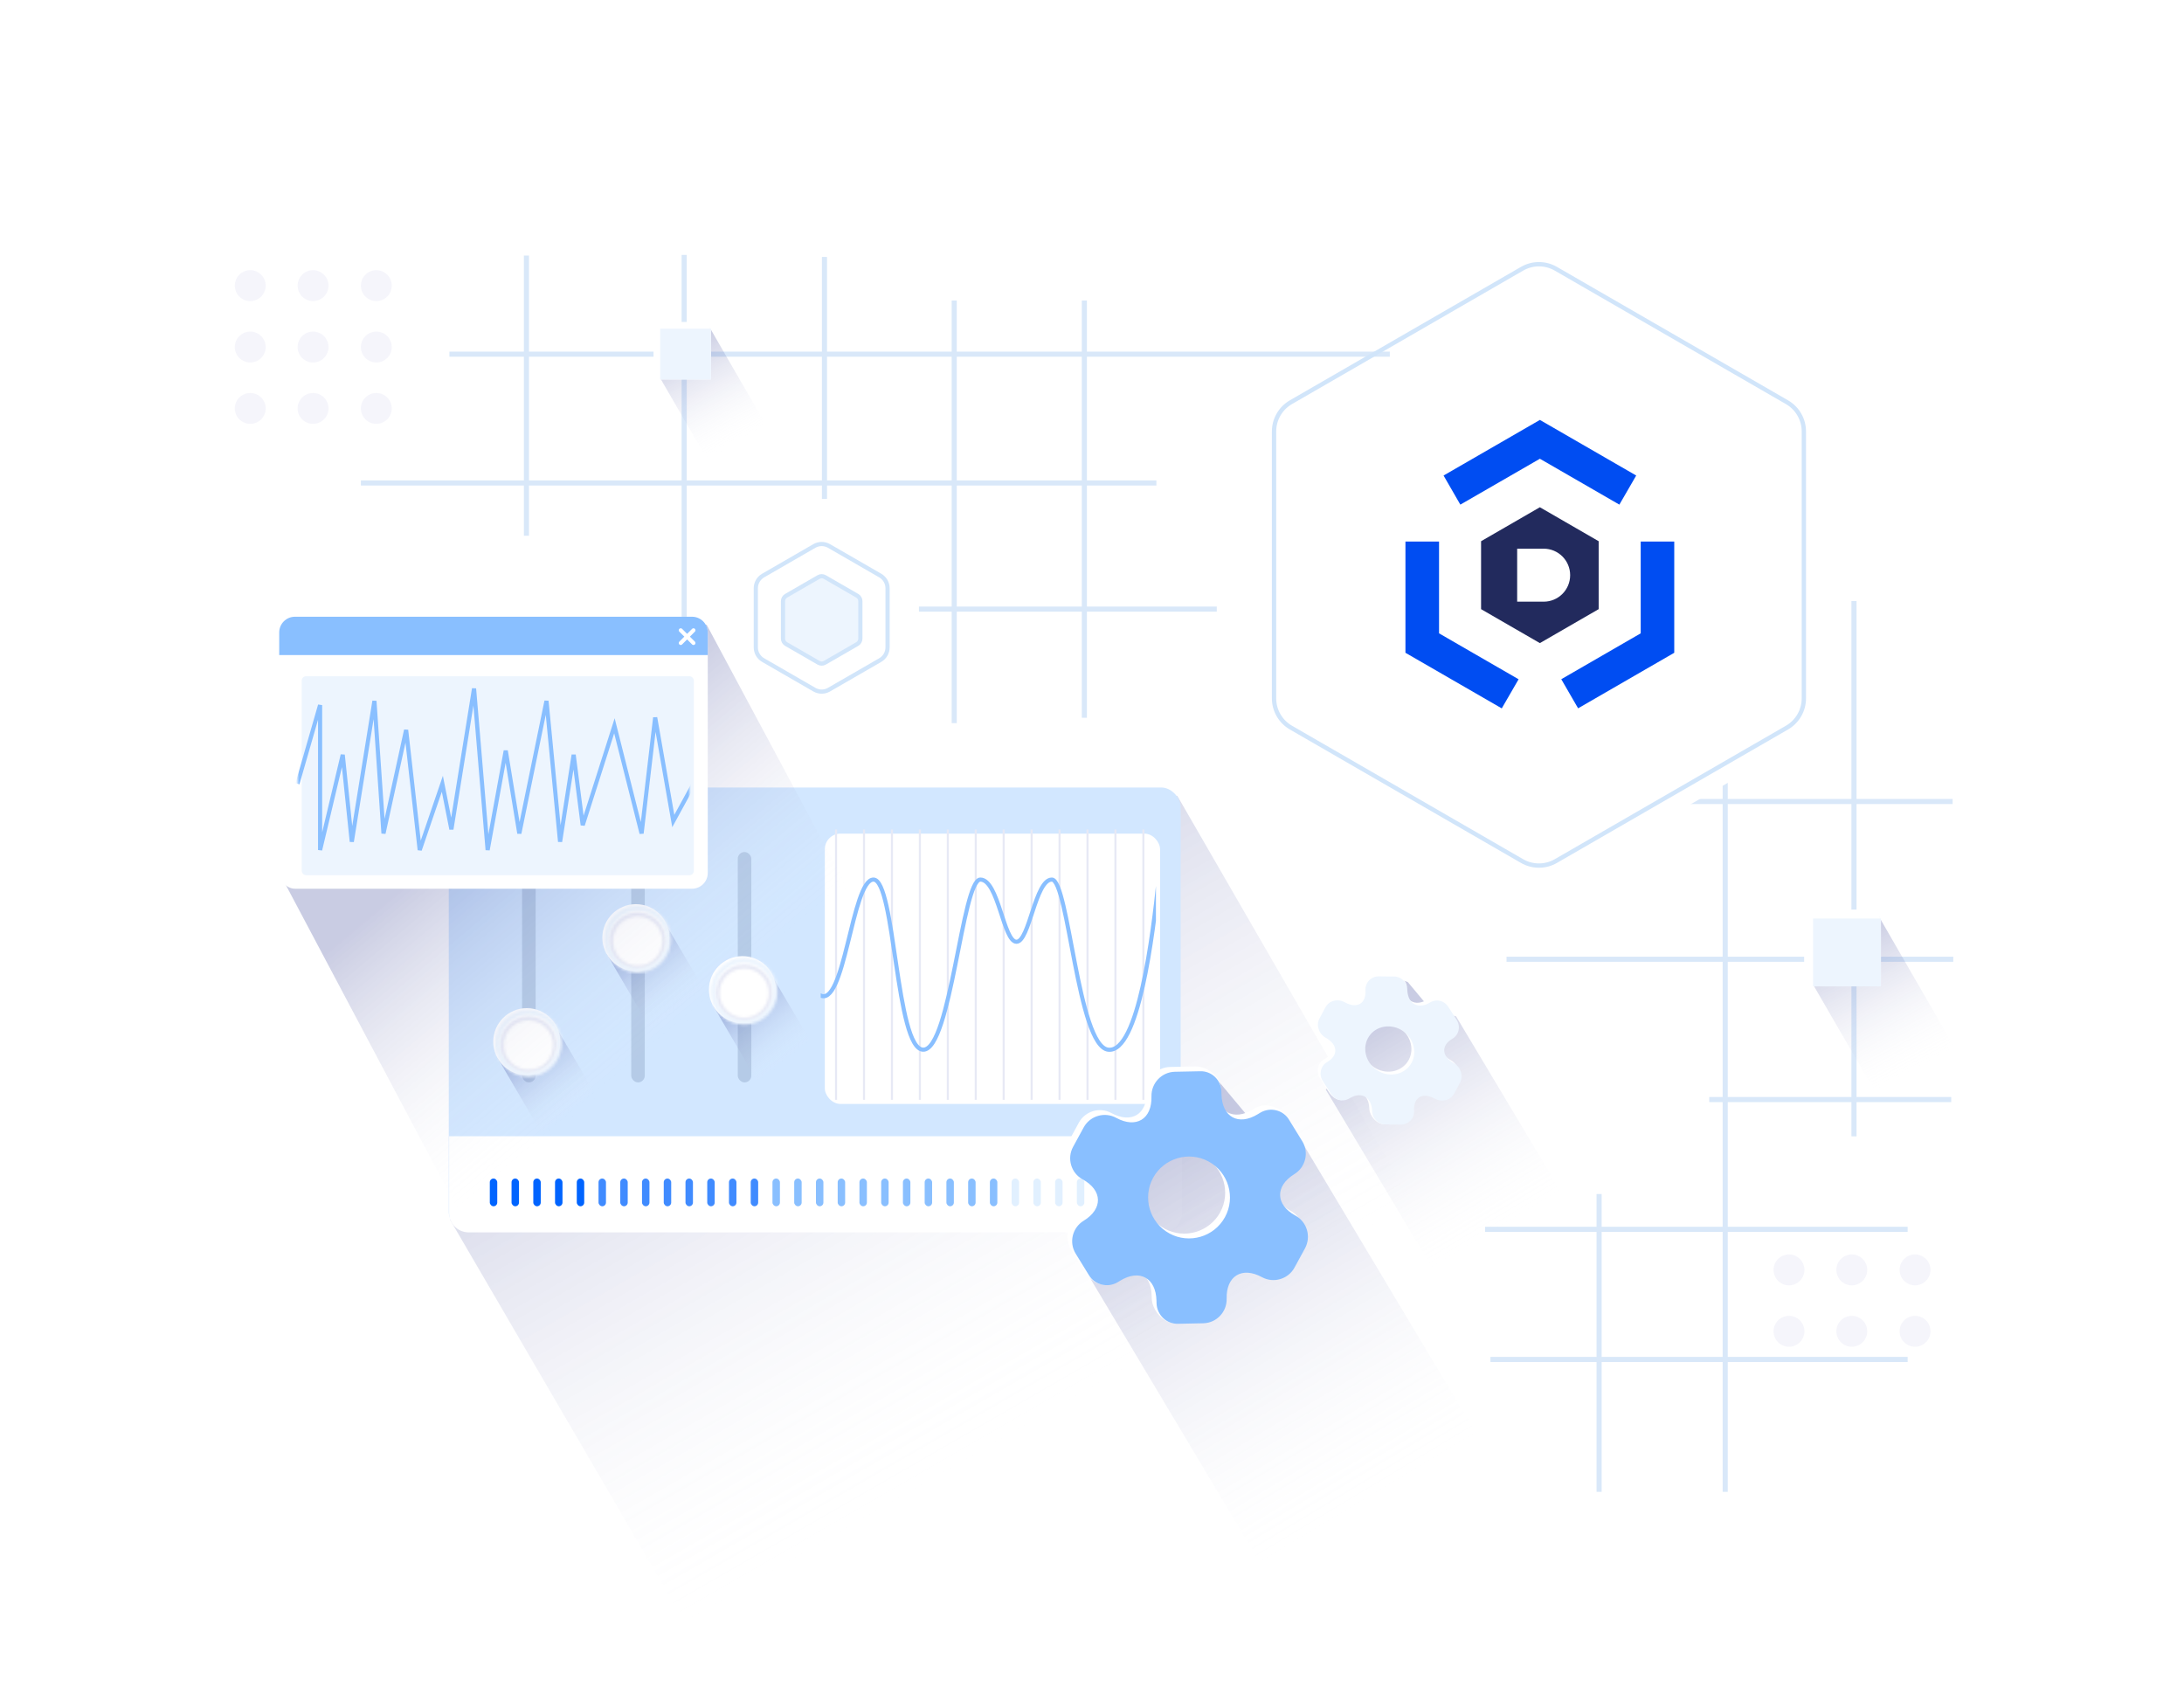 <?xml version="1.0" encoding="UTF-8"?> <svg xmlns="http://www.w3.org/2000/svg" width="814" height="634" viewBox="0 0 814 634" fill="none"><path d="M727.243 409.791L637.05 409.791" stroke="#D9E8F9" stroke-width="1.899"></path><path d="M728 357.5L561.5 357.5" stroke="#D9E8F9" stroke-width="1.899"></path><path d="M727.763 298.711L623.329 298.711" stroke="#D9E8F9" stroke-width="1.899"></path><path d="M711.001 458.154L553.501 458.154" stroke="#D9E8F9" stroke-width="1.899"></path><path d="M711.001 506.654L555.501 506.654" stroke="#D9E8F9" stroke-width="1.899"></path><path d="M691 224L691 423.5" stroke="#D9E8F9" stroke-width="1.899"></path><path d="M642.999 237L642.999 555.997" stroke="#D9E8F9" stroke-width="1.899"></path><path d="M596 445L596 556" stroke="#D9E8F9" stroke-width="1.899"></path><path d="M307.289 95.757L307.289 185.95" stroke="#D9E8F9" stroke-width="1.899"></path><path d="M254.999 95.001L254.999 261.5" stroke="#D9E8F9" stroke-width="1.899"></path><path d="M196.21 95.238L196.21 199.672" stroke="#D9E8F9" stroke-width="1.899"></path><path d="M355.653 111.999L355.653 269.499" stroke="#D9E8F9" stroke-width="1.899"></path><path d="M404.153 111.999L404.153 267.499" stroke="#D9E8F9" stroke-width="1.899"></path><path d="M167.5 132L518 132" stroke="#D9E8F9" stroke-width="1.899"></path><path d="M134.5 180L431 180" stroke="#D9E8F9" stroke-width="1.899"></path><path d="M342.499 227L453.499 227" stroke="#D9E8F9" stroke-width="1.899"></path><path style="mix-blend-mode:multiply" d="M247.687 402.451L322.05 363.335L420.67 308.667L429.868 301.405L438.776 296.563L535.5 464.095L264.504 620.555L167.774 454.624L247.687 402.451Z" fill="url(#paint0_linear_12300_9089)"></path><rect x="165.445" y="290.756" width="272.788" height="165.491" rx="7.274" fill="white"></rect><rect x="167.265" y="293.486" width="272.788" height="165.491" rx="7.274" fill="#D2E7FF"></rect><path d="M167.384 423.451H440.525V452.014C440.525 456.032 437.268 459.289 433.25 459.289H174.658C170.641 459.289 167.384 456.032 167.384 452.014V423.451Z" fill="white"></path><g filter="url(#filter0_i_12300_9089)"><rect x="199.002" y="402.762" width="5.051" height="85.862" rx="2.525" transform="rotate(-180 199.002 402.762)" fill="#B5CBE7"></rect></g><path style="mix-blend-mode:multiply" d="M191.605 389.833L197.608 386.934L205.486 382.724L206.156 382.047L206.616 381.8L224.051 411.343L202.257 422.965L185.458 394.279L191.605 389.833Z" fill="url(#paint1_linear_12300_9089)"></path><circle cx="196.315" cy="388.204" r="12.469" transform="rotate(-90 196.315 388.204)" fill="white"></circle><g filter="url(#filter1_i_12300_9089)"><mask id="path-24-inside-1_12300_9089" fill="white"><path d="M196.316 377.515C202.218 377.515 207.003 382.3 207.003 388.203C207.003 394.106 202.218 398.891 196.316 398.891C190.413 398.891 185.628 394.106 185.628 388.203C185.628 382.3 190.413 377.515 196.316 377.515ZM196.316 397.381C201.385 397.381 205.494 393.272 205.494 388.203C205.494 383.134 201.385 379.025 196.316 379.025C191.247 379.025 187.137 383.134 187.137 388.203C187.137 393.272 191.247 397.381 196.316 397.381Z"></path></mask><path d="M196.316 377.515C202.218 377.515 207.003 382.3 207.003 388.203C207.003 394.106 202.218 398.891 196.316 398.891C190.413 398.891 185.628 394.106 185.628 388.203C185.628 382.3 190.413 377.515 196.316 377.515ZM196.316 397.381C201.385 397.381 205.494 393.272 205.494 388.203C205.494 383.134 201.385 379.025 196.316 379.025C191.247 379.025 187.137 383.134 187.137 388.203C187.137 393.272 191.247 397.381 196.316 397.381Z" stroke="#E7E9F5" stroke-width="7.673" mask="url(#path-24-inside-1_12300_9089)"></path></g><g filter="url(#filter2_d_12300_9089)"><mask id="path-25-inside-2_12300_9089" fill="white"><path d="M196.315 375.736C203.201 375.736 208.784 381.318 208.784 388.204C208.784 395.091 203.201 400.673 196.315 400.673C189.428 400.673 183.846 395.091 183.846 388.204C183.846 381.318 189.428 375.736 196.315 375.736ZM196.315 398.913C202.229 398.913 207.023 394.118 207.023 388.204C207.023 382.29 202.229 377.496 196.315 377.496C190.401 377.496 185.606 382.29 185.606 388.204C185.606 394.118 190.401 398.913 196.315 398.913Z"></path></mask><path d="M196.315 375.736C203.201 375.736 208.784 381.318 208.784 388.204C208.784 395.091 203.201 400.673 196.315 400.673C189.428 400.673 183.846 395.091 183.846 388.204C183.846 381.318 189.428 375.736 196.315 375.736ZM196.315 398.913C202.229 398.913 207.023 394.118 207.023 388.204C207.023 382.29 202.229 377.496 196.315 377.496C190.401 377.496 185.606 382.29 185.606 388.204C185.606 394.118 190.401 398.913 196.315 398.913Z" stroke="#EDF5FE" stroke-width="7.673" shape-rendering="crispEdges" mask="url(#path-25-inside-2_12300_9089)"></path></g><g filter="url(#filter3_i_12300_9089)"><rect x="239.675" y="402.761" width="5.051" height="85.862" rx="2.525" transform="rotate(-180 239.675 402.761)" fill="#B5CBE7"></rect></g><path style="mix-blend-mode:multiply" d="M232.282 351.081L238.285 348.183L246.163 343.972L246.833 343.295L247.293 343.048L264.728 372.591L242.934 384.213L226.135 355.527L232.282 351.081Z" fill="url(#paint2_linear_12300_9089)"></path><circle cx="236.992" cy="349.452" r="12.469" transform="rotate(-90 236.992 349.452)" fill="white"></circle><g filter="url(#filter4_i_12300_9089)"><mask id="path-29-inside-3_12300_9089" fill="white"><path d="M236.993 338.763C242.895 338.763 247.68 343.548 247.68 349.451C247.68 355.354 242.895 360.139 236.993 360.139C231.09 360.139 226.305 355.354 226.305 349.451C226.305 343.548 231.09 338.763 236.993 338.763ZM236.993 358.629C242.062 358.629 246.171 354.52 246.171 349.451C246.171 344.382 242.062 340.273 236.993 340.273C231.924 340.273 227.814 344.382 227.814 349.451C227.814 354.52 231.924 358.629 236.993 358.629Z"></path></mask><path d="M236.993 338.763C242.895 338.763 247.68 343.548 247.68 349.451C247.68 355.354 242.895 360.139 236.993 360.139C231.09 360.139 226.305 355.354 226.305 349.451C226.305 343.548 231.09 338.763 236.993 338.763ZM236.993 358.629C242.062 358.629 246.171 354.52 246.171 349.451C246.171 344.382 242.062 340.273 236.993 340.273C231.924 340.273 227.814 344.382 227.814 349.451C227.814 354.52 231.924 358.629 236.993 358.629Z" stroke="#E7E9F5" stroke-width="7.673" mask="url(#path-29-inside-3_12300_9089)"></path></g><g filter="url(#filter5_d_12300_9089)"><mask id="path-30-inside-4_12300_9089" fill="white"><path d="M236.992 336.984C243.878 336.984 249.461 342.566 249.461 349.452C249.461 356.339 243.878 361.921 236.992 361.921C230.105 361.921 224.523 356.339 224.523 349.452C224.523 342.566 230.105 336.984 236.992 336.984ZM236.992 360.161C242.906 360.161 247.7 355.366 247.7 349.452C247.7 343.539 242.906 338.744 236.992 338.744C231.078 338.744 226.283 343.539 226.283 349.452C226.283 355.366 231.078 360.161 236.992 360.161Z"></path></mask><path d="M236.992 336.984C243.878 336.984 249.461 342.566 249.461 349.452C249.461 356.339 243.878 361.921 236.992 361.921C230.105 361.921 224.523 356.339 224.523 349.452C224.523 342.566 230.105 336.984 236.992 336.984ZM236.992 360.161C242.906 360.161 247.7 355.366 247.7 349.452C247.7 343.539 242.906 338.744 236.992 338.744C231.078 338.744 226.283 343.539 226.283 349.452C226.283 355.366 231.078 360.161 236.992 360.161Z" stroke="#EDF5FE" stroke-width="7.673" shape-rendering="crispEdges" mask="url(#path-30-inside-4_12300_9089)"></path></g><g filter="url(#filter6_i_12300_9089)"><rect x="279.386" y="402.763" width="5.051" height="85.862" rx="2.525" transform="rotate(-180 279.386 402.763)" fill="#B5CBE7"></rect></g><path style="mix-blend-mode:multiply" d="M271.995 370.461L277.999 367.562L285.877 363.351L286.546 362.674L287.006 362.428L304.441 391.97L282.648 403.593L265.848 374.907L271.995 370.461Z" fill="url(#paint3_linear_12300_9089)"></path><circle cx="276.705" cy="368.826" r="12.469" transform="rotate(-90 276.705 368.826)" fill="white"></circle><g filter="url(#filter7_i_12300_9089)"><mask id="path-34-inside-5_12300_9089" fill="white"><path d="M276.706 358.143C282.609 358.143 287.394 362.928 287.394 368.83C287.394 374.733 282.609 379.518 276.706 379.518C270.804 379.518 266.019 374.733 266.019 368.83C266.019 362.928 270.804 358.143 276.706 358.143ZM276.706 378.009C281.775 378.009 285.885 373.9 285.885 368.83C285.885 363.761 281.775 359.652 276.706 359.652C271.637 359.652 267.528 363.761 267.528 368.83C267.528 373.9 271.637 378.009 276.706 378.009Z"></path></mask><path d="M276.706 358.143C282.609 358.143 287.394 362.928 287.394 368.83C287.394 374.733 282.609 379.518 276.706 379.518C270.804 379.518 266.019 374.733 266.019 368.83C266.019 362.928 270.804 358.143 276.706 358.143ZM276.706 378.009C281.775 378.009 285.885 373.9 285.885 368.83C285.885 363.761 281.775 359.652 276.706 359.652C271.637 359.652 267.528 363.761 267.528 368.83C267.528 373.9 271.637 378.009 276.706 378.009Z" stroke="#E7E9F5" stroke-width="7.673" mask="url(#path-34-inside-5_12300_9089)"></path></g><g filter="url(#filter8_d_12300_9089)"><mask id="path-35-inside-6_12300_9089" fill="white"><path d="M276.705 356.357C283.591 356.357 289.174 361.939 289.174 368.826C289.174 375.712 283.591 381.294 276.705 381.294C269.819 381.294 264.236 375.712 264.236 368.826C264.236 361.939 269.819 356.357 276.705 356.357ZM276.705 379.534C282.619 379.534 287.413 374.739 287.413 368.826C287.413 362.912 282.619 358.117 276.705 358.117C270.791 358.117 265.997 362.912 265.997 368.826C265.997 374.739 270.791 379.534 276.705 379.534Z"></path></mask><path d="M276.705 356.357C283.591 356.357 289.174 361.939 289.174 368.826C289.174 375.712 283.591 381.294 276.705 381.294C269.819 381.294 264.236 375.712 264.236 368.826C264.236 361.939 269.819 356.357 276.705 356.357ZM276.705 379.534C282.619 379.534 287.413 374.739 287.413 368.826C287.413 362.912 282.619 358.117 276.705 358.117C270.791 358.117 265.997 362.912 265.997 368.826C265.997 374.739 270.791 379.534 276.705 379.534Z" stroke="#EDF5FE" stroke-width="7.673" shape-rendering="crispEdges" mask="url(#path-35-inside-6_12300_9089)"></path></g><g filter="url(#filter9_i_12300_9089)"><rect x="173.188" y="431.196" width="260.549" height="21.309" rx="3.874" fill="white"></rect></g><g filter="url(#filter10_i_12300_9089)"><rect x="181.391" y="436.889" width="2.777" height="10.345" rx="1.388" fill="#0064FF"></rect></g><g filter="url(#filter11_i_12300_9089)"><rect x="189.495" y="436.889" width="2.777" height="10.345" rx="1.388" fill="#0064FF"></rect></g><g filter="url(#filter12_i_12300_9089)"><rect x="197.599" y="436.889" width="2.777" height="10.345" rx="1.388" fill="#0064FF"></rect></g><g filter="url(#filter13_i_12300_9089)"><rect x="205.703" y="436.889" width="2.777" height="10.345" rx="1.388" fill="#0064FF"></rect></g><g filter="url(#filter14_i_12300_9089)"><rect x="213.806" y="436.889" width="2.777" height="10.345" rx="1.388" fill="#0064FF"></rect></g><g filter="url(#filter15_i_12300_9089)"><rect x="221.91" y="436.889" width="2.777" height="10.345" rx="1.388" fill="#408BFF"></rect></g><g filter="url(#filter16_i_12300_9089)"><rect x="230.014" y="436.889" width="2.777" height="10.345" rx="1.388" fill="#408BFF"></rect></g><g filter="url(#filter17_i_12300_9089)"><rect x="238.118" y="436.889" width="2.777" height="10.345" rx="1.388" fill="#408BFF"></rect></g><g filter="url(#filter18_i_12300_9089)"><rect x="246.222" y="436.889" width="2.777" height="10.345" rx="1.388" fill="#408BFF"></rect></g><g filter="url(#filter19_i_12300_9089)"><rect x="254.325" y="436.889" width="2.777" height="10.345" rx="1.388" fill="#408BFF"></rect></g><g filter="url(#filter20_i_12300_9089)"><rect x="262.429" y="436.889" width="2.777" height="10.345" rx="1.388" fill="#408BFF"></rect></g><g filter="url(#filter21_i_12300_9089)"><rect x="270.533" y="436.889" width="2.777" height="10.345" rx="1.388" fill="#408BFF"></rect></g><g filter="url(#filter22_i_12300_9089)"><rect x="278.637" y="436.889" width="2.777" height="10.345" rx="1.388" fill="#408BFF"></rect></g><g filter="url(#filter23_i_12300_9089)"><rect x="286.741" y="436.889" width="2.777" height="10.345" rx="1.388" fill="#89BFFF"></rect></g><g filter="url(#filter24_i_12300_9089)"><rect x="294.844" y="436.889" width="2.777" height="10.345" rx="1.388" fill="#89BFFF"></rect></g><g filter="url(#filter25_i_12300_9089)"><rect x="302.948" y="436.889" width="2.777" height="10.345" rx="1.388" fill="#89BFFF"></rect></g><g filter="url(#filter26_i_12300_9089)"><rect x="311.052" y="436.889" width="2.777" height="10.345" rx="1.388" fill="#89BFFF"></rect></g><g filter="url(#filter27_i_12300_9089)"><rect x="319.156" y="436.889" width="2.777" height="10.345" rx="1.388" fill="#89BFFF"></rect></g><g filter="url(#filter28_i_12300_9089)"><rect x="327.26" y="436.889" width="2.777" height="10.345" rx="1.388" fill="#89BFFF"></rect></g><g filter="url(#filter29_i_12300_9089)"><rect x="335.364" y="436.889" width="2.777" height="10.345" rx="1.388" fill="#89BFFF"></rect></g><g filter="url(#filter30_i_12300_9089)"><rect x="343.468" y="436.889" width="2.777" height="10.345" rx="1.388" fill="#89BFFF"></rect></g><g filter="url(#filter31_i_12300_9089)"><rect x="351.571" y="436.889" width="2.777" height="10.345" rx="1.388" fill="#89BFFF"></rect></g><g filter="url(#filter32_i_12300_9089)"><rect x="359.675" y="436.889" width="2.777" height="10.345" rx="1.388" fill="#89BFFF"></rect></g><g filter="url(#filter33_i_12300_9089)"><rect x="367.779" y="436.889" width="2.777" height="10.345" rx="1.388" fill="#89BFFF"></rect></g><g filter="url(#filter34_i_12300_9089)"><rect x="375.883" y="436.889" width="2.777" height="10.345" rx="1.388" fill="#E1F0FF"></rect></g><g filter="url(#filter35_i_12300_9089)"><rect x="383.987" y="436.889" width="2.777" height="10.345" rx="1.388" fill="#E1F0FF"></rect></g><g filter="url(#filter36_i_12300_9089)"><rect x="392.09" y="436.889" width="2.777" height="10.345" rx="1.388" fill="#E1F0FF"></rect></g><g filter="url(#filter37_i_12300_9089)"><rect x="400.194" y="436.889" width="2.777" height="10.345" rx="1.388" fill="#E1F0FF"></rect></g><g filter="url(#filter38_i_12300_9089)"><rect x="408.298" y="436.889" width="2.777" height="10.345" rx="1.388" fill="#F7FBFF"></rect></g><g filter="url(#filter39_i_12300_9089)"><rect x="416.402" y="436.889" width="2.777" height="10.345" rx="1.388" fill="#F7FBFF"></rect></g><g filter="url(#filter40_i_12300_9089)"><rect x="424.506" y="436.889" width="2.777" height="10.345" rx="1.388" fill="#F7FBFF"></rect></g><g filter="url(#filter41_i_12300_9089)"><rect x="305.883" y="309.154" width="124.947" height="100.733" rx="5.811" fill="white"></rect></g><g style="mix-blend-mode:multiply"><path d="M311.607 309.154L311.607 409.887" stroke="#E7E9F5" stroke-width="0.767"></path></g><g style="mix-blend-mode:multiply"><path d="M322.025 309.154L322.025 409.887" stroke="#E7E9F5" stroke-width="0.767"></path></g><g style="mix-blend-mode:multiply"><path d="M332.438 309.154L332.437 409.887" stroke="#E7E9F5" stroke-width="0.767"></path></g><g style="mix-blend-mode:multiply"><path d="M342.849 309.154L342.849 409.887" stroke="#E7E9F5" stroke-width="0.767"></path></g><g style="mix-blend-mode:multiply"><path d="M353.261 309.154L353.261 409.887" stroke="#E7E9F5" stroke-width="0.767"></path></g><g style="mix-blend-mode:multiply"><path d="M363.674 309.154L363.674 409.887" stroke="#E7E9F5" stroke-width="0.767"></path></g><g style="mix-blend-mode:multiply"><path d="M374.085 309.154L374.085 409.887" stroke="#E7E9F5" stroke-width="0.767"></path></g><g style="mix-blend-mode:multiply"><path d="M384.498 309.154L384.498 409.887" stroke="#E7E9F5" stroke-width="0.767"></path></g><g style="mix-blend-mode:multiply"><path d="M394.91 309.154L394.91 409.887" stroke="#E7E9F5" stroke-width="0.767"></path></g><g style="mix-blend-mode:multiply"><path d="M405.322 309.154L405.322 409.887" stroke="#E7E9F5" stroke-width="0.767"></path></g><g style="mix-blend-mode:multiply"><path d="M415.734 309.154L415.734 409.887" stroke="#E7E9F5" stroke-width="0.767"></path></g><g style="mix-blend-mode:multiply"><path d="M426.146 309.154L426.146 409.887" stroke="#E7E9F5" stroke-width="0.767"></path></g><g clip-path="url(#clip0_12300_9089)"><path d="M431.87 327.808C429.717 348.258 424.333 392.565 413.028 391.202C401.723 389.838 398.224 327.808 392.033 327.808C385.842 327.808 383.689 350.978 378.844 350.984C373.999 350.991 372.115 327.808 365.385 327.808C358.656 327.808 354.349 391.202 344.121 391.202C333.893 391.202 333.623 327.808 325.548 327.808C317.473 327.808 314.782 376.893 305.361 370.752" stroke="#89BFFF" stroke-width="1.534"></path></g><path style="mix-blend-mode:multiply" d="M137.235 276.031L183.076 253.775L219.659 234.893L242.777 232.825L263.374 232.825L339.637 375.225L257.608 422.585L176.913 462.538L105.432 327.751L116.339 308.436L137.235 276.031Z" fill="url(#paint4_linear_12300_9089)"></path><rect x="104.065" y="229.844" width="159.726" height="101.369" rx="5.869" fill="white"></rect><path d="M104.065 235.718C104.065 232.477 106.692 229.85 109.933 229.85H257.922C261.164 229.85 263.791 232.477 263.791 235.718V244.141H104.065V235.718Z" fill="#89BFFF"></path><path d="M253.712 239.648L258.47 234.889" stroke="white" stroke-width="1.467" stroke-linecap="round" stroke-linejoin="round"></path><path d="M258.47 239.648L253.712 234.889" stroke="white" stroke-width="1.467" stroke-linecap="round" stroke-linejoin="round"></path><g filter="url(#filter42_i_12300_9089)"><rect x="110.865" y="250.427" width="146.133" height="74.154" rx="1.599" fill="#EDF5FE"></rect></g><mask id="mask0_12300_9089" style="mask-type:alpha" maskUnits="userSpaceOnUse" x="110" y="250" width="147" height="75"><rect x="110.865" y="250.427" width="146.133" height="74.154" fill="white"></rect></mask><g mask="url(#mask0_12300_9089)"><path d="M110.865 292.1L119.303 262.776V316.795L127.741 281.296L131.117 313.708L139.555 261.232L142.93 310.621L151.368 272.036L156.431 316.795L164.87 292.1L168.245 309.078L176.683 256.602L181.746 316.795L188.497 279.753L193.56 310.621L203.685 261.232L208.748 313.708L213.811 281.296L217.187 307.534L229 270.493L239.126 310.621L244.189 267.406L250.94 305.991L259.378 290.557" stroke="#89BFFF" stroke-width="1.543"></path></g><path style="mix-blend-mode:multiply" d="M683.087 359.034L691.594 355.605L700.389 341.746L741.834 413.532L712.521 430.456L675.175 365.945L683.087 359.034Z" fill="url(#paint5_linear_12300_9089)"></path><path d="M672.428 339H697.713L701.04 342.327V367.612H676.088L672.428 363.619V339Z" fill="white"></path><rect x="675.757" y="342.324" width="25.285" height="25.285" fill="#EDF5FE"></rect><path style="mix-blend-mode:multiply" d="M251.55 135L257.918 132.432L264.503 122.057L295.53 175.798L273.585 188.468L245.627 140.173L251.55 135Z" fill="url(#paint6_linear_12300_9089)"></path><path d="M243.572 120H262.501L264.991 122.491V141.419H246.311L243.572 138.431V120Z" fill="white"></path><rect x="246.061" y="122.49" width="18.929" height="18.929" fill="#EDF5FE"></rect><path style="mix-blend-mode:multiply" d="M430.033 405.64L428.922 420.768L410.654 418.361L404.774 427.834L424.396 447.447L417.136 458.492L402.986 470.812L469.692 582.509L551.002 535.565L484.78 424.852L475.527 422.543L469.856 421.727L454.491 403.341L443.653 399.737L435.369 401.926L430.033 405.64Z" fill="url(#paint7_linear_12300_9089)"></path><path fill-rule="evenodd" clip-rule="evenodd" d="M480.635 435.787C484.827 433.204 486.157 427.723 483.574 423.532L480.011 417.082C478.221 412.608 471.629 410.704 467.914 412.904L467.033 413.441C459.79 417.891 453.687 414.562 453.465 406.041L454.958 405.45C454.879 401.18 449.783 397.291 445.468 397.453L436.107 397.645C431.184 397.742 427.274 401.87 427.372 406.793C427.616 415.273 421.686 418.887 414.221 414.816C409.933 412.477 404.474 414.048 402.113 418.378L398.154 425.637C395.815 429.926 397.838 436.194 402.168 438.556C409.632 442.627 409.354 448.759 402.07 453.187C397.879 455.771 396.548 461.252 399.131 465.443L404.039 473.416C406.642 477.925 410.979 480.125 414.694 477.925L415.672 475.534C422.915 471.083 429.019 474.412 429.24 482.933L429.267 483.964C429.428 488.279 433.643 493.297 437.958 493.135L446.681 491.375C451.603 491.277 455.513 487.149 455.393 482.268C455.171 473.747 461.102 470.133 468.566 474.203C472.855 476.542 478.314 474.971 480.675 470.641L484.633 463.383C486.931 459.071 485.36 453.613 481.03 451.252C473.566 447.181 473.393 440.238 480.635 435.787ZM427.973 437.19C431.999 429.808 441.304 427.071 448.686 431.097C456.067 435.123 458.805 444.428 454.779 451.809C450.753 459.191 441.448 461.929 434.066 457.903C426.684 453.877 423.947 444.572 427.973 437.19Z" fill="white"></path><path fill-rule="evenodd" clip-rule="evenodd" d="M482.427 437.576C486.618 434.993 487.948 429.512 485.365 425.321L480.457 417.347C478.256 413.632 473.42 412.493 469.705 414.693L468.824 415.23C461.581 419.68 455.478 416.351 455.256 407.83L455.23 406.799C455.151 402.529 451.574 399.08 447.259 399.242L437.898 399.434C432.976 399.531 429.066 403.659 429.164 408.582C429.408 417.062 423.477 420.676 416.013 416.605C411.724 414.266 406.266 415.837 403.904 420.167L399.946 427.426C397.606 431.714 399.178 437.173 403.508 439.534C410.972 443.605 411.145 450.548 403.861 454.976C399.67 457.56 398.34 463.041 400.923 467.232L405.831 475.205C408.032 478.921 412.868 480.06 416.583 477.859L417.464 477.323C424.706 472.872 430.81 476.201 431.032 484.722L431.058 485.753C431.219 490.068 434.796 493.517 439.111 493.356L448.472 493.164C453.395 493.066 457.305 488.938 457.184 484.057C456.963 475.536 462.893 471.922 470.358 475.992C474.646 478.331 480.105 476.76 482.466 472.43L486.425 465.172C488.723 460.86 487.151 455.402 482.821 453.041C475.357 448.97 475.184 442.027 482.427 437.576ZM429.762 438.978C433.788 431.596 443.092 428.859 450.474 432.885C457.856 436.91 460.593 446.215 456.567 453.597C452.542 460.979 443.237 463.716 435.855 459.69C428.473 455.665 425.736 446.36 429.762 438.978Z" fill="#89BFFF"></path><g filter="url(#filter43_i_12300_9089)"><path d="M303.13 202.801C305.061 201.687 307.439 201.687 309.37 202.801L328.461 213.824C330.392 214.938 331.581 216.998 331.581 219.228V241.272C331.581 243.502 330.392 245.562 328.461 246.676L309.37 257.699C307.439 258.813 305.061 258.813 303.13 257.699L284.039 246.676C282.108 245.562 280.919 243.502 280.919 241.272V219.228C280.919 216.998 282.108 214.938 284.039 213.824L303.13 202.801Z" fill="white"></path></g><path d="M303.52 203.477C305.209 202.501 307.291 202.501 308.98 203.477L328.071 214.499C329.761 215.474 330.801 217.277 330.801 219.228V241.272C330.801 243.223 329.761 245.026 328.071 246.001L308.98 257.023C307.291 257.999 305.209 257.999 303.52 257.023L284.429 246.001C282.739 245.026 281.699 243.223 281.699 241.272V219.228C281.699 217.277 282.739 215.474 284.429 214.499L303.52 203.477Z" stroke="#D1E5FA" stroke-width="1.56"></path><path d="M305.079 215.057C305.803 214.639 306.695 214.639 307.419 215.057L319.498 222.03C320.222 222.448 320.668 223.221 320.668 224.057V238.004C320.668 238.84 320.222 239.612 319.498 240.03L307.419 247.004C306.695 247.422 305.803 247.422 305.079 247.004L293 240.03C292.276 239.612 291.83 238.84 291.83 238.004V224.057C291.83 223.221 292.276 222.448 293 222.03L305.079 215.057Z" fill="#EDF5FE" stroke="#D1E5FA" stroke-width="1.56"></path><g filter="url(#filter44_i_12300_9089)"><path d="M566.88 99.463C571.027 97.069 576.137 97.069 580.284 99.463L666.419 149.194C670.567 151.588 673.121 156.013 673.121 160.802V260.263C673.121 265.051 670.567 269.476 666.419 271.871L580.284 321.601C576.137 323.996 571.027 323.996 566.88 321.601L480.744 271.871C476.597 269.476 474.042 265.051 474.042 260.263V160.802C474.042 156.013 476.597 151.588 480.744 149.194L566.88 99.463Z" fill="white"></path></g><path d="M567.282 100.16C571.181 97.91 575.984 97.91 579.882 100.16L666.018 149.89C669.916 152.141 672.317 156.301 672.317 160.802V260.263C672.317 264.764 669.916 268.923 666.018 271.174L579.882 320.905C575.984 323.155 571.181 323.155 567.282 320.905L481.146 271.174C477.248 268.923 474.847 264.764 474.847 260.263V160.802C474.847 156.301 477.248 152.141 481.146 149.89L567.282 100.16Z" stroke="#D1E5FA" stroke-width="1.609"></path><path d="M588.178 263.983L581.904 253.136L611.507 236.036V201.838H624.011V243.283L588.178 263.983Z" fill="#004DF2"></path><path d="M559.722 264.005L523.823 243.283V201.838H536.349V236.036L565.996 253.158L559.722 264.005Z" fill="#004DF2"></path><path d="M603.557 188.07L573.932 170.97L544.284 188.07L538.032 177.222L573.932 156.5L609.831 177.222L603.557 188.07Z" fill="#004DF2"></path><path d="M573.925 189.045L552.01 201.704V227.021L573.925 239.68L595.84 227.021V201.704L573.925 189.045ZM585.214 214.363C585.214 219.819 580.795 224.238 575.339 224.238H565.464V204.488H575.339C580.795 204.488 585.214 208.906 585.214 214.363Z" fill="#222A5D"></path><path style="mix-blend-mode:multiply" d="M510.181 367.365L509.521 376.347L498.676 374.918L495.185 380.542L506.834 392.186L502.524 398.744L494.123 406.058L533.727 472.372L582 444.502L542.684 378.772L537.191 377.4L533.824 376.916L524.702 366L518.267 363.861L513.349 365.16L510.181 367.365Z" fill="url(#paint8_linear_12300_9089)"></path><path fill-rule="evenodd" clip-rule="evenodd" d="M540.252 386.073C542.714 384.636 543.412 381.442 541.791 378.93L539.543 375.071C538.392 372.409 534.412 371.162 532.228 372.384L531.71 372.682C527.455 375.157 523.743 373.084 523.457 368.073L524.341 367.754C524.217 365.244 521.097 362.861 518.517 362.873L512.918 362.805C509.974 362.767 507.708 365.117 507.854 368.011C508.152 372.998 504.668 375.007 500.127 372.472C497.518 371.015 494.28 371.833 492.944 374.331L490.705 378.519C489.381 380.994 490.704 384.716 493.338 386.187C497.879 388.723 497.822 392.32 493.542 394.781C491.079 396.218 490.381 399.413 492.002 401.925L495.083 406.704C496.721 409.403 499.356 410.78 501.54 409.558L502.083 408.173C506.338 405.698 510.051 407.771 510.336 412.782L510.37 413.388C510.544 415.926 513.156 418.955 515.736 418.944L520.925 418.078C523.87 418.115 526.136 415.765 525.977 412.895C525.691 407.884 529.176 405.875 533.716 408.411C536.325 409.868 539.564 409.05 540.9 406.552L543.139 402.363C544.437 399.875 543.399 396.638 540.765 395.167C536.225 392.631 535.997 388.548 540.252 386.073ZM508.765 385.88C511.042 381.622 516.561 380.193 521.05 382.7C525.54 385.207 527.344 390.726 525.067 394.984C522.79 399.243 517.271 400.672 512.782 398.164C508.293 395.657 506.488 390.139 508.765 385.88Z" fill="white"></path><path fill-rule="evenodd" clip-rule="evenodd" d="M541.317 387.133C543.779 385.696 544.477 382.503 542.856 379.991L539.776 375.212C538.393 372.988 535.478 372.225 533.295 373.446L532.777 373.744C528.523 376.219 524.811 374.146 524.526 369.136L524.491 368.53C524.368 366.02 522.166 363.925 519.586 363.937L513.988 363.869C511.044 363.832 508.778 366.181 508.925 369.074C509.223 374.06 505.739 376.069 501.199 373.534C498.591 372.077 495.353 372.895 494.017 375.393L491.778 379.58C490.455 382.055 491.493 385.291 494.127 386.762C498.666 389.297 498.894 393.379 494.615 395.84C492.153 397.276 491.455 400.47 493.076 402.982L496.155 407.76C497.539 409.985 500.453 410.748 502.637 409.526L503.155 409.228C507.409 406.754 511.121 408.827 511.406 413.837L511.441 414.443C511.614 416.981 513.816 419.075 516.396 419.064L521.994 419.131C524.938 419.169 527.204 416.82 527.044 413.95C526.759 408.94 530.243 406.931 534.783 409.467C537.391 410.923 540.629 410.106 541.965 407.608L544.204 403.42C545.502 400.932 544.464 397.695 541.83 396.225C537.291 393.69 537.063 389.608 541.317 387.133ZM509.827 386.941C512.104 382.683 517.623 381.254 522.113 383.761C526.602 386.268 528.407 391.787 526.13 396.045C523.853 400.304 518.334 401.733 513.844 399.225C509.355 396.718 507.55 391.2 509.827 386.941Z" fill="#EDF5FE"></path><g filter="url(#filter45_i_12300_9089)"><circle cx="91.755" cy="104.934" r="5.755" fill="#F5F5FB"></circle><circle cx="115.165" cy="104.934" r="5.755" fill="#F5F5FB"></circle><circle cx="138.743" cy="104.934" r="5.755" fill="#F5F5FB"></circle><circle cx="91.755" cy="127.822" r="5.755" fill="#F5F5FB"></circle><circle cx="115.165" cy="127.822" r="5.755" fill="#F5F5FB"></circle><circle cx="138.743" cy="127.822" r="5.755" fill="#F5F5FB"></circle><path d="M97.51 150.701C97.51 153.88 94.934 156.457 91.755 156.457C88.577 156.457 86 153.88 86 150.701C86 147.523 88.577 144.946 91.755 144.946C94.934 144.946 97.51 147.523 97.51 150.701Z" fill="#F5F5FB"></path><circle cx="115.165" cy="150.701" r="5.755" fill="#F5F5FB"></circle><circle cx="138.743" cy="150.701" r="5.755" fill="#F5F5FB"></circle></g><g filter="url(#filter46_i_12300_9089)"><circle cx="665.255" cy="471.758" r="5.755" fill="#F5F5FB"></circle><circle cx="688.664" cy="471.758" r="5.755" fill="#F5F5FB"></circle><circle cx="712.243" cy="471.758" r="5.755" fill="#F5F5FB"></circle><circle cx="665.255" cy="494.647" r="5.755" fill="#F5F5FB"></circle><circle cx="688.664" cy="494.647" r="5.755" fill="#F5F5FB"></circle><circle cx="712.243" cy="494.647" r="5.755" fill="#F5F5FB"></circle></g><defs><filter id="filter0_i_12300_9089" x="193.951" y="316.9" width="5.69" height="86.501" filterUnits="userSpaceOnUse" color-interpolation-filters="sRGB"><feFlood flood-opacity="0" result="BackgroundImageFix"></feFlood><feBlend mode="normal" in="SourceGraphic" in2="BackgroundImageFix" result="shape"></feBlend><feColorMatrix in="SourceAlpha" type="matrix" values="0 0 0 0 0 0 0 0 0 0 0 0 0 0 0 0 0 0 127 0" result="hardAlpha"></feColorMatrix><feOffset dx="0.639" dy="0.639"></feOffset><feGaussianBlur stdDeviation="0.639"></feGaussianBlur><feComposite in2="hardAlpha" operator="arithmetic" k2="-1" k3="1"></feComposite><feColorMatrix type="matrix" values="0 0 0 0 0.133 0 0 0 0 0.166 0 0 0 0 0.367 0 0 0 0.22 0"></feColorMatrix><feBlend mode="normal" in2="shape" result="effect1_innerShadow_12300_9089"></feBlend></filter><filter id="filter1_i_12300_9089" x="185.628" y="377.515" width="22.015" height="22.654" filterUnits="userSpaceOnUse" color-interpolation-filters="sRGB"><feFlood flood-opacity="0" result="BackgroundImageFix"></feFlood><feBlend mode="normal" in="SourceGraphic" in2="BackgroundImageFix" result="shape"></feBlend><feColorMatrix in="SourceAlpha" type="matrix" values="0 0 0 0 0 0 0 0 0 0 0 0 0 0 0 0 0 0 127 0" result="hardAlpha"></feColorMatrix><feOffset dx="0.639" dy="1.279"></feOffset><feGaussianBlur stdDeviation="0.959"></feGaussianBlur><feComposite in2="hardAlpha" operator="arithmetic" k2="-1" k3="1"></feComposite><feColorMatrix type="matrix" values="0 0 0 0 0.008 0 0 0 0 0 0 0 0 0 0.243 0 0 0 0.22 0"></feColorMatrix><feBlend mode="normal" in2="shape" result="effect1_innerShadow_12300_9089"></feBlend></filter><filter id="filter2_d_12300_9089" x="183.517" y="375.406" width="26.875" height="26.875" filterUnits="userSpaceOnUse" color-interpolation-filters="sRGB"><feFlood flood-opacity="0" result="BackgroundImageFix"></feFlood><feColorMatrix in="SourceAlpha" type="matrix" values="0 0 0 0 0 0 0 0 0 0 0 0 0 0 0 0 0 0 127 0" result="hardAlpha"></feColorMatrix><feOffset dx="0.639" dy="0.639"></feOffset><feGaussianBlur stdDeviation="0.484"></feGaussianBlur><feComposite in2="hardAlpha" operator="out"></feComposite><feColorMatrix type="matrix" values="0 0 0 0 0.008 0 0 0 0 0 0 0 0 0 0.243 0 0 0 0.11 0"></feColorMatrix><feBlend mode="normal" in2="BackgroundImageFix" result="effect1_dropShadow_12300_9089"></feBlend><feBlend mode="normal" in="SourceGraphic" in2="effect1_dropShadow_12300_9089" result="shape"></feBlend></filter><filter id="filter3_i_12300_9089" x="234.624" y="316.899" width="5.69" height="86.501" filterUnits="userSpaceOnUse" color-interpolation-filters="sRGB"><feFlood flood-opacity="0" result="BackgroundImageFix"></feFlood><feBlend mode="normal" in="SourceGraphic" in2="BackgroundImageFix" result="shape"></feBlend><feColorMatrix in="SourceAlpha" type="matrix" values="0 0 0 0 0 0 0 0 0 0 0 0 0 0 0 0 0 0 127 0" result="hardAlpha"></feColorMatrix><feOffset dx="0.639" dy="0.639"></feOffset><feGaussianBlur stdDeviation="0.639"></feGaussianBlur><feComposite in2="hardAlpha" operator="arithmetic" k2="-1" k3="1"></feComposite><feColorMatrix type="matrix" values="0 0 0 0 0.133 0 0 0 0 0.166 0 0 0 0 0.367 0 0 0 0.22 0"></feColorMatrix><feBlend mode="normal" in2="shape" result="effect1_innerShadow_12300_9089"></feBlend></filter><filter id="filter4_i_12300_9089" x="226.305" y="338.763" width="22.015" height="22.654" filterUnits="userSpaceOnUse" color-interpolation-filters="sRGB"><feFlood flood-opacity="0" result="BackgroundImageFix"></feFlood><feBlend mode="normal" in="SourceGraphic" in2="BackgroundImageFix" result="shape"></feBlend><feColorMatrix in="SourceAlpha" type="matrix" values="0 0 0 0 0 0 0 0 0 0 0 0 0 0 0 0 0 0 127 0" result="hardAlpha"></feColorMatrix><feOffset dx="0.639" dy="1.279"></feOffset><feGaussianBlur stdDeviation="0.959"></feGaussianBlur><feComposite in2="hardAlpha" operator="arithmetic" k2="-1" k3="1"></feComposite><feColorMatrix type="matrix" values="0 0 0 0 0.008 0 0 0 0 0 0 0 0 0 0.243 0 0 0 0.22 0"></feColorMatrix><feBlend mode="normal" in2="shape" result="effect1_innerShadow_12300_9089"></feBlend></filter><filter id="filter5_d_12300_9089" x="224.194" y="336.654" width="26.875" height="26.875" filterUnits="userSpaceOnUse" color-interpolation-filters="sRGB"><feFlood flood-opacity="0" result="BackgroundImageFix"></feFlood><feColorMatrix in="SourceAlpha" type="matrix" values="0 0 0 0 0 0 0 0 0 0 0 0 0 0 0 0 0 0 127 0" result="hardAlpha"></feColorMatrix><feOffset dx="0.639" dy="0.639"></feOffset><feGaussianBlur stdDeviation="0.484"></feGaussianBlur><feComposite in2="hardAlpha" operator="out"></feComposite><feColorMatrix type="matrix" values="0 0 0 0 0.008 0 0 0 0 0 0 0 0 0 0.243 0 0 0 0.11 0"></feColorMatrix><feBlend mode="normal" in2="BackgroundImageFix" result="effect1_dropShadow_12300_9089"></feBlend><feBlend mode="normal" in="SourceGraphic" in2="effect1_dropShadow_12300_9089" result="shape"></feBlend></filter><filter id="filter6_i_12300_9089" x="274.335" y="316.901" width="5.69" height="86.501" filterUnits="userSpaceOnUse" color-interpolation-filters="sRGB"><feFlood flood-opacity="0" result="BackgroundImageFix"></feFlood><feBlend mode="normal" in="SourceGraphic" in2="BackgroundImageFix" result="shape"></feBlend><feColorMatrix in="SourceAlpha" type="matrix" values="0 0 0 0 0 0 0 0 0 0 0 0 0 0 0 0 0 0 127 0" result="hardAlpha"></feColorMatrix><feOffset dx="0.639" dy="0.639"></feOffset><feGaussianBlur stdDeviation="0.639"></feGaussianBlur><feComposite in2="hardAlpha" operator="arithmetic" k2="-1" k3="1"></feComposite><feColorMatrix type="matrix" values="0 0 0 0 0.133 0 0 0 0 0.166 0 0 0 0 0.367 0 0 0 0.22 0"></feColorMatrix><feBlend mode="normal" in2="shape" result="effect1_innerShadow_12300_9089"></feBlend></filter><filter id="filter7_i_12300_9089" x="266.019" y="358.143" width="22.015" height="22.654" filterUnits="userSpaceOnUse" color-interpolation-filters="sRGB"><feFlood flood-opacity="0" result="BackgroundImageFix"></feFlood><feBlend mode="normal" in="SourceGraphic" in2="BackgroundImageFix" result="shape"></feBlend><feColorMatrix in="SourceAlpha" type="matrix" values="0 0 0 0 0 0 0 0 0 0 0 0 0 0 0 0 0 0 127 0" result="hardAlpha"></feColorMatrix><feOffset dx="0.639" dy="1.279"></feOffset><feGaussianBlur stdDeviation="0.959"></feGaussianBlur><feComposite in2="hardAlpha" operator="arithmetic" k2="-1" k3="1"></feComposite><feColorMatrix type="matrix" values="0 0 0 0 0.008 0 0 0 0 0 0 0 0 0 0.243 0 0 0 0.22 0"></feColorMatrix><feBlend mode="normal" in2="shape" result="effect1_innerShadow_12300_9089"></feBlend></filter><filter id="filter8_d_12300_9089" x="263.907" y="356.027" width="26.875" height="26.875" filterUnits="userSpaceOnUse" color-interpolation-filters="sRGB"><feFlood flood-opacity="0" result="BackgroundImageFix"></feFlood><feColorMatrix in="SourceAlpha" type="matrix" values="0 0 0 0 0 0 0 0 0 0 0 0 0 0 0 0 0 0 127 0" result="hardAlpha"></feColorMatrix><feOffset dx="0.639" dy="0.639"></feOffset><feGaussianBlur stdDeviation="0.484"></feGaussianBlur><feComposite in2="hardAlpha" operator="out"></feComposite><feColorMatrix type="matrix" values="0 0 0 0 0.008 0 0 0 0 0 0 0 0 0 0.243 0 0 0 0.11 0"></feColorMatrix><feBlend mode="normal" in2="BackgroundImageFix" result="effect1_dropShadow_12300_9089"></feBlend><feBlend mode="normal" in="SourceGraphic" in2="effect1_dropShadow_12300_9089" result="shape"></feBlend></filter><filter id="filter9_i_12300_9089" x="173.188" y="431.196" width="262.002" height="22.762" filterUnits="userSpaceOnUse" color-interpolation-filters="sRGB"><feFlood flood-opacity="0" result="BackgroundImageFix"></feFlood><feBlend mode="normal" in="SourceGraphic" in2="BackgroundImageFix" result="shape"></feBlend><feColorMatrix in="SourceAlpha" type="matrix" values="0 0 0 0 0 0 0 0 0 0 0 0 0 0 0 0 0 0 127 0" result="hardAlpha"></feColorMatrix><feOffset dx="1.453" dy="1.453"></feOffset><feGaussianBlur stdDeviation="1.937"></feGaussianBlur><feComposite in2="hardAlpha" operator="arithmetic" k2="-1" k3="1"></feComposite><feColorMatrix type="matrix" values="0 0 0 0 0.133 0 0 0 0 0.166 0 0 0 0 0.367 0 0 0 0.25 0"></feColorMatrix><feBlend mode="normal" in2="shape" result="effect1_innerShadow_12300_9089"></feBlend></filter><filter id="filter10_i_12300_9089" x="181.391" y="436.889" width="3.942" height="12.675" filterUnits="userSpaceOnUse" color-interpolation-filters="sRGB"><feFlood flood-opacity="0" result="BackgroundImageFix"></feFlood><feBlend mode="normal" in="SourceGraphic" in2="BackgroundImageFix" result="shape"></feBlend><feColorMatrix in="SourceAlpha" type="matrix" values="0 0 0 0 0 0 0 0 0 0 0 0 0 0 0 0 0 0 127 0" result="hardAlpha"></feColorMatrix><feOffset dx="1.165" dy="2.33"></feOffset><feGaussianBlur stdDeviation="1.165"></feGaussianBlur><feComposite in2="hardAlpha" operator="arithmetic" k2="-1" k3="1"></feComposite><feColorMatrix type="matrix" values="0 0 0 0 0.133 0 0 0 0 0.166 0 0 0 0 0.367 0 0 0 0.22 0"></feColorMatrix><feBlend mode="normal" in2="shape" result="effect1_innerShadow_12300_9089"></feBlend></filter><filter id="filter11_i_12300_9089" x="189.495" y="436.889" width="3.942" height="12.675" filterUnits="userSpaceOnUse" color-interpolation-filters="sRGB"><feFlood flood-opacity="0" result="BackgroundImageFix"></feFlood><feBlend mode="normal" in="SourceGraphic" in2="BackgroundImageFix" result="shape"></feBlend><feColorMatrix in="SourceAlpha" type="matrix" values="0 0 0 0 0 0 0 0 0 0 0 0 0 0 0 0 0 0 127 0" result="hardAlpha"></feColorMatrix><feOffset dx="1.165" dy="2.33"></feOffset><feGaussianBlur stdDeviation="1.165"></feGaussianBlur><feComposite in2="hardAlpha" operator="arithmetic" k2="-1" k3="1"></feComposite><feColorMatrix type="matrix" values="0 0 0 0 0.133 0 0 0 0 0.166 0 0 0 0 0.367 0 0 0 0.22 0"></feColorMatrix><feBlend mode="normal" in2="shape" result="effect1_innerShadow_12300_9089"></feBlend></filter><filter id="filter12_i_12300_9089" x="197.599" y="436.889" width="3.942" height="12.675" filterUnits="userSpaceOnUse" color-interpolation-filters="sRGB"><feFlood flood-opacity="0" result="BackgroundImageFix"></feFlood><feBlend mode="normal" in="SourceGraphic" in2="BackgroundImageFix" result="shape"></feBlend><feColorMatrix in="SourceAlpha" type="matrix" values="0 0 0 0 0 0 0 0 0 0 0 0 0 0 0 0 0 0 127 0" result="hardAlpha"></feColorMatrix><feOffset dx="1.165" dy="2.33"></feOffset><feGaussianBlur stdDeviation="1.165"></feGaussianBlur><feComposite in2="hardAlpha" operator="arithmetic" k2="-1" k3="1"></feComposite><feColorMatrix type="matrix" values="0 0 0 0 0.133 0 0 0 0 0.166 0 0 0 0 0.367 0 0 0 0.22 0"></feColorMatrix><feBlend mode="normal" in2="shape" result="effect1_innerShadow_12300_9089"></feBlend></filter><filter id="filter13_i_12300_9089" x="205.703" y="436.889" width="3.942" height="12.675" filterUnits="userSpaceOnUse" color-interpolation-filters="sRGB"><feFlood flood-opacity="0" result="BackgroundImageFix"></feFlood><feBlend mode="normal" in="SourceGraphic" in2="BackgroundImageFix" result="shape"></feBlend><feColorMatrix in="SourceAlpha" type="matrix" values="0 0 0 0 0 0 0 0 0 0 0 0 0 0 0 0 0 0 127 0" result="hardAlpha"></feColorMatrix><feOffset dx="1.165" dy="2.33"></feOffset><feGaussianBlur stdDeviation="1.165"></feGaussianBlur><feComposite in2="hardAlpha" operator="arithmetic" k2="-1" k3="1"></feComposite><feColorMatrix type="matrix" values="0 0 0 0 0.133 0 0 0 0 0.166 0 0 0 0 0.367 0 0 0 0.22 0"></feColorMatrix><feBlend mode="normal" in2="shape" result="effect1_innerShadow_12300_9089"></feBlend></filter><filter id="filter14_i_12300_9089" x="213.806" y="436.889" width="3.942" height="12.675" filterUnits="userSpaceOnUse" color-interpolation-filters="sRGB"><feFlood flood-opacity="0" result="BackgroundImageFix"></feFlood><feBlend mode="normal" in="SourceGraphic" in2="BackgroundImageFix" result="shape"></feBlend><feColorMatrix in="SourceAlpha" type="matrix" values="0 0 0 0 0 0 0 0 0 0 0 0 0 0 0 0 0 0 127 0" result="hardAlpha"></feColorMatrix><feOffset dx="1.165" dy="2.33"></feOffset><feGaussianBlur stdDeviation="1.165"></feGaussianBlur><feComposite in2="hardAlpha" operator="arithmetic" k2="-1" k3="1"></feComposite><feColorMatrix type="matrix" values="0 0 0 0 0.133 0 0 0 0 0.166 0 0 0 0 0.367 0 0 0 0.22 0"></feColorMatrix><feBlend mode="normal" in2="shape" result="effect1_innerShadow_12300_9089"></feBlend></filter><filter id="filter15_i_12300_9089" x="221.91" y="436.889" width="3.942" height="12.675" filterUnits="userSpaceOnUse" color-interpolation-filters="sRGB"><feFlood flood-opacity="0" result="BackgroundImageFix"></feFlood><feBlend mode="normal" in="SourceGraphic" in2="BackgroundImageFix" result="shape"></feBlend><feColorMatrix in="SourceAlpha" type="matrix" values="0 0 0 0 0 0 0 0 0 0 0 0 0 0 0 0 0 0 127 0" result="hardAlpha"></feColorMatrix><feOffset dx="1.165" dy="2.33"></feOffset><feGaussianBlur stdDeviation="1.165"></feGaussianBlur><feComposite in2="hardAlpha" operator="arithmetic" k2="-1" k3="1"></feComposite><feColorMatrix type="matrix" values="0 0 0 0 0.133 0 0 0 0 0.166 0 0 0 0 0.367 0 0 0 0.22 0"></feColorMatrix><feBlend mode="normal" in2="shape" result="effect1_innerShadow_12300_9089"></feBlend></filter><filter id="filter16_i_12300_9089" x="230.014" y="436.889" width="3.942" height="12.675" filterUnits="userSpaceOnUse" color-interpolation-filters="sRGB"><feFlood flood-opacity="0" result="BackgroundImageFix"></feFlood><feBlend mode="normal" in="SourceGraphic" in2="BackgroundImageFix" result="shape"></feBlend><feColorMatrix in="SourceAlpha" type="matrix" values="0 0 0 0 0 0 0 0 0 0 0 0 0 0 0 0 0 0 127 0" result="hardAlpha"></feColorMatrix><feOffset dx="1.165" dy="2.33"></feOffset><feGaussianBlur stdDeviation="1.165"></feGaussianBlur><feComposite in2="hardAlpha" operator="arithmetic" k2="-1" k3="1"></feComposite><feColorMatrix type="matrix" values="0 0 0 0 0.133 0 0 0 0 0.166 0 0 0 0 0.367 0 0 0 0.22 0"></feColorMatrix><feBlend mode="normal" in2="shape" result="effect1_innerShadow_12300_9089"></feBlend></filter><filter id="filter17_i_12300_9089" x="238.118" y="436.889" width="3.942" height="12.675" filterUnits="userSpaceOnUse" color-interpolation-filters="sRGB"><feFlood flood-opacity="0" result="BackgroundImageFix"></feFlood><feBlend mode="normal" in="SourceGraphic" in2="BackgroundImageFix" result="shape"></feBlend><feColorMatrix in="SourceAlpha" type="matrix" values="0 0 0 0 0 0 0 0 0 0 0 0 0 0 0 0 0 0 127 0" result="hardAlpha"></feColorMatrix><feOffset dx="1.165" dy="2.33"></feOffset><feGaussianBlur stdDeviation="1.165"></feGaussianBlur><feComposite in2="hardAlpha" operator="arithmetic" k2="-1" k3="1"></feComposite><feColorMatrix type="matrix" values="0 0 0 0 0.133 0 0 0 0 0.166 0 0 0 0 0.367 0 0 0 0.22 0"></feColorMatrix><feBlend mode="normal" in2="shape" result="effect1_innerShadow_12300_9089"></feBlend></filter><filter id="filter18_i_12300_9089" x="246.222" y="436.889" width="3.942" height="12.675" filterUnits="userSpaceOnUse" color-interpolation-filters="sRGB"><feFlood flood-opacity="0" result="BackgroundImageFix"></feFlood><feBlend mode="normal" in="SourceGraphic" in2="BackgroundImageFix" result="shape"></feBlend><feColorMatrix in="SourceAlpha" type="matrix" values="0 0 0 0 0 0 0 0 0 0 0 0 0 0 0 0 0 0 127 0" result="hardAlpha"></feColorMatrix><feOffset dx="1.165" dy="2.33"></feOffset><feGaussianBlur stdDeviation="1.165"></feGaussianBlur><feComposite in2="hardAlpha" operator="arithmetic" k2="-1" k3="1"></feComposite><feColorMatrix type="matrix" values="0 0 0 0 0.133 0 0 0 0 0.166 0 0 0 0 0.367 0 0 0 0.22 0"></feColorMatrix><feBlend mode="normal" in2="shape" result="effect1_innerShadow_12300_9089"></feBlend></filter><filter id="filter19_i_12300_9089" x="254.325" y="436.889" width="3.942" height="12.675" filterUnits="userSpaceOnUse" color-interpolation-filters="sRGB"><feFlood flood-opacity="0" result="BackgroundImageFix"></feFlood><feBlend mode="normal" in="SourceGraphic" in2="BackgroundImageFix" result="shape"></feBlend><feColorMatrix in="SourceAlpha" type="matrix" values="0 0 0 0 0 0 0 0 0 0 0 0 0 0 0 0 0 0 127 0" result="hardAlpha"></feColorMatrix><feOffset dx="1.165" dy="2.33"></feOffset><feGaussianBlur stdDeviation="1.165"></feGaussianBlur><feComposite in2="hardAlpha" operator="arithmetic" k2="-1" k3="1"></feComposite><feColorMatrix type="matrix" values="0 0 0 0 0.133 0 0 0 0 0.166 0 0 0 0 0.367 0 0 0 0.22 0"></feColorMatrix><feBlend mode="normal" in2="shape" result="effect1_innerShadow_12300_9089"></feBlend></filter><filter id="filter20_i_12300_9089" x="262.429" y="436.889" width="3.942" height="12.675" filterUnits="userSpaceOnUse" color-interpolation-filters="sRGB"><feFlood flood-opacity="0" result="BackgroundImageFix"></feFlood><feBlend mode="normal" in="SourceGraphic" in2="BackgroundImageFix" result="shape"></feBlend><feColorMatrix in="SourceAlpha" type="matrix" values="0 0 0 0 0 0 0 0 0 0 0 0 0 0 0 0 0 0 127 0" result="hardAlpha"></feColorMatrix><feOffset dx="1.165" dy="2.33"></feOffset><feGaussianBlur stdDeviation="1.165"></feGaussianBlur><feComposite in2="hardAlpha" operator="arithmetic" k2="-1" k3="1"></feComposite><feColorMatrix type="matrix" values="0 0 0 0 0.133 0 0 0 0 0.166 0 0 0 0 0.367 0 0 0 0.22 0"></feColorMatrix><feBlend mode="normal" in2="shape" result="effect1_innerShadow_12300_9089"></feBlend></filter><filter id="filter21_i_12300_9089" x="270.533" y="436.889" width="3.942" height="12.675" filterUnits="userSpaceOnUse" color-interpolation-filters="sRGB"><feFlood flood-opacity="0" result="BackgroundImageFix"></feFlood><feBlend mode="normal" in="SourceGraphic" in2="BackgroundImageFix" result="shape"></feBlend><feColorMatrix in="SourceAlpha" type="matrix" values="0 0 0 0 0 0 0 0 0 0 0 0 0 0 0 0 0 0 127 0" result="hardAlpha"></feColorMatrix><feOffset dx="1.165" dy="2.33"></feOffset><feGaussianBlur stdDeviation="1.165"></feGaussianBlur><feComposite in2="hardAlpha" operator="arithmetic" k2="-1" k3="1"></feComposite><feColorMatrix type="matrix" values="0 0 0 0 0.133 0 0 0 0 0.166 0 0 0 0 0.367 0 0 0 0.22 0"></feColorMatrix><feBlend mode="normal" in2="shape" result="effect1_innerShadow_12300_9089"></feBlend></filter><filter id="filter22_i_12300_9089" x="278.637" y="436.889" width="3.942" height="12.675" filterUnits="userSpaceOnUse" color-interpolation-filters="sRGB"><feFlood flood-opacity="0" result="BackgroundImageFix"></feFlood><feBlend mode="normal" in="SourceGraphic" in2="BackgroundImageFix" result="shape"></feBlend><feColorMatrix in="SourceAlpha" type="matrix" values="0 0 0 0 0 0 0 0 0 0 0 0 0 0 0 0 0 0 127 0" result="hardAlpha"></feColorMatrix><feOffset dx="1.165" dy="2.33"></feOffset><feGaussianBlur stdDeviation="1.165"></feGaussianBlur><feComposite in2="hardAlpha" operator="arithmetic" k2="-1" k3="1"></feComposite><feColorMatrix type="matrix" values="0 0 0 0 0.133 0 0 0 0 0.166 0 0 0 0 0.367 0 0 0 0.22 0"></feColorMatrix><feBlend mode="normal" in2="shape" result="effect1_innerShadow_12300_9089"></feBlend></filter><filter id="filter23_i_12300_9089" x="286.741" y="436.889" width="3.942" height="12.675" filterUnits="userSpaceOnUse" color-interpolation-filters="sRGB"><feFlood flood-opacity="0" result="BackgroundImageFix"></feFlood><feBlend mode="normal" in="SourceGraphic" in2="BackgroundImageFix" result="shape"></feBlend><feColorMatrix in="SourceAlpha" type="matrix" values="0 0 0 0 0 0 0 0 0 0 0 0 0 0 0 0 0 0 127 0" result="hardAlpha"></feColorMatrix><feOffset dx="1.165" dy="2.33"></feOffset><feGaussianBlur stdDeviation="1.165"></feGaussianBlur><feComposite in2="hardAlpha" operator="arithmetic" k2="-1" k3="1"></feComposite><feColorMatrix type="matrix" values="0 0 0 0 0.133 0 0 0 0 0.166 0 0 0 0 0.367 0 0 0 0.22 0"></feColorMatrix><feBlend mode="normal" in2="shape" result="effect1_innerShadow_12300_9089"></feBlend></filter><filter id="filter24_i_12300_9089" x="294.844" y="436.889" width="3.942" height="12.675" filterUnits="userSpaceOnUse" color-interpolation-filters="sRGB"><feFlood flood-opacity="0" result="BackgroundImageFix"></feFlood><feBlend mode="normal" in="SourceGraphic" in2="BackgroundImageFix" result="shape"></feBlend><feColorMatrix in="SourceAlpha" type="matrix" values="0 0 0 0 0 0 0 0 0 0 0 0 0 0 0 0 0 0 127 0" result="hardAlpha"></feColorMatrix><feOffset dx="1.165" dy="2.33"></feOffset><feGaussianBlur stdDeviation="1.165"></feGaussianBlur><feComposite in2="hardAlpha" operator="arithmetic" k2="-1" k3="1"></feComposite><feColorMatrix type="matrix" values="0 0 0 0 0.133 0 0 0 0 0.166 0 0 0 0 0.367 0 0 0 0.22 0"></feColorMatrix><feBlend mode="normal" in2="shape" result="effect1_innerShadow_12300_9089"></feBlend></filter><filter id="filter25_i_12300_9089" x="302.948" y="436.889" width="3.942" height="12.675" filterUnits="userSpaceOnUse" color-interpolation-filters="sRGB"><feFlood flood-opacity="0" result="BackgroundImageFix"></feFlood><feBlend mode="normal" in="SourceGraphic" in2="BackgroundImageFix" result="shape"></feBlend><feColorMatrix in="SourceAlpha" type="matrix" values="0 0 0 0 0 0 0 0 0 0 0 0 0 0 0 0 0 0 127 0" result="hardAlpha"></feColorMatrix><feOffset dx="1.165" dy="2.33"></feOffset><feGaussianBlur stdDeviation="1.165"></feGaussianBlur><feComposite in2="hardAlpha" operator="arithmetic" k2="-1" k3="1"></feComposite><feColorMatrix type="matrix" values="0 0 0 0 0.133 0 0 0 0 0.166 0 0 0 0 0.367 0 0 0 0.22 0"></feColorMatrix><feBlend mode="normal" in2="shape" result="effect1_innerShadow_12300_9089"></feBlend></filter><filter id="filter26_i_12300_9089" x="311.052" y="436.889" width="3.942" height="12.675" filterUnits="userSpaceOnUse" color-interpolation-filters="sRGB"><feFlood flood-opacity="0" result="BackgroundImageFix"></feFlood><feBlend mode="normal" in="SourceGraphic" in2="BackgroundImageFix" result="shape"></feBlend><feColorMatrix in="SourceAlpha" type="matrix" values="0 0 0 0 0 0 0 0 0 0 0 0 0 0 0 0 0 0 127 0" result="hardAlpha"></feColorMatrix><feOffset dx="1.165" dy="2.33"></feOffset><feGaussianBlur stdDeviation="1.165"></feGaussianBlur><feComposite in2="hardAlpha" operator="arithmetic" k2="-1" k3="1"></feComposite><feColorMatrix type="matrix" values="0 0 0 0 0.133 0 0 0 0 0.166 0 0 0 0 0.367 0 0 0 0.22 0"></feColorMatrix><feBlend mode="normal" in2="shape" result="effect1_innerShadow_12300_9089"></feBlend></filter><filter id="filter27_i_12300_9089" x="319.156" y="436.889" width="3.942" height="12.675" filterUnits="userSpaceOnUse" color-interpolation-filters="sRGB"><feFlood flood-opacity="0" result="BackgroundImageFix"></feFlood><feBlend mode="normal" in="SourceGraphic" in2="BackgroundImageFix" result="shape"></feBlend><feColorMatrix in="SourceAlpha" type="matrix" values="0 0 0 0 0 0 0 0 0 0 0 0 0 0 0 0 0 0 127 0" result="hardAlpha"></feColorMatrix><feOffset dx="1.165" dy="2.33"></feOffset><feGaussianBlur stdDeviation="1.165"></feGaussianBlur><feComposite in2="hardAlpha" operator="arithmetic" k2="-1" k3="1"></feComposite><feColorMatrix type="matrix" values="0 0 0 0 0.133 0 0 0 0 0.166 0 0 0 0 0.367 0 0 0 0.22 0"></feColorMatrix><feBlend mode="normal" in2="shape" result="effect1_innerShadow_12300_9089"></feBlend></filter><filter id="filter28_i_12300_9089" x="327.26" y="436.889" width="3.942" height="12.675" filterUnits="userSpaceOnUse" color-interpolation-filters="sRGB"><feFlood flood-opacity="0" result="BackgroundImageFix"></feFlood><feBlend mode="normal" in="SourceGraphic" in2="BackgroundImageFix" result="shape"></feBlend><feColorMatrix in="SourceAlpha" type="matrix" values="0 0 0 0 0 0 0 0 0 0 0 0 0 0 0 0 0 0 127 0" result="hardAlpha"></feColorMatrix><feOffset dx="1.165" dy="2.33"></feOffset><feGaussianBlur stdDeviation="1.165"></feGaussianBlur><feComposite in2="hardAlpha" operator="arithmetic" k2="-1" k3="1"></feComposite><feColorMatrix type="matrix" values="0 0 0 0 0.133 0 0 0 0 0.166 0 0 0 0 0.367 0 0 0 0.22 0"></feColorMatrix><feBlend mode="normal" in2="shape" result="effect1_innerShadow_12300_9089"></feBlend></filter><filter id="filter29_i_12300_9089" x="335.364" y="436.889" width="3.942" height="12.675" filterUnits="userSpaceOnUse" color-interpolation-filters="sRGB"><feFlood flood-opacity="0" result="BackgroundImageFix"></feFlood><feBlend mode="normal" in="SourceGraphic" in2="BackgroundImageFix" result="shape"></feBlend><feColorMatrix in="SourceAlpha" type="matrix" values="0 0 0 0 0 0 0 0 0 0 0 0 0 0 0 0 0 0 127 0" result="hardAlpha"></feColorMatrix><feOffset dx="1.165" dy="2.33"></feOffset><feGaussianBlur stdDeviation="1.165"></feGaussianBlur><feComposite in2="hardAlpha" operator="arithmetic" k2="-1" k3="1"></feComposite><feColorMatrix type="matrix" values="0 0 0 0 0.133 0 0 0 0 0.166 0 0 0 0 0.367 0 0 0 0.22 0"></feColorMatrix><feBlend mode="normal" in2="shape" result="effect1_innerShadow_12300_9089"></feBlend></filter><filter id="filter30_i_12300_9089" x="343.468" y="436.889" width="3.942" height="12.675" filterUnits="userSpaceOnUse" color-interpolation-filters="sRGB"><feFlood flood-opacity="0" result="BackgroundImageFix"></feFlood><feBlend mode="normal" in="SourceGraphic" in2="BackgroundImageFix" result="shape"></feBlend><feColorMatrix in="SourceAlpha" type="matrix" values="0 0 0 0 0 0 0 0 0 0 0 0 0 0 0 0 0 0 127 0" result="hardAlpha"></feColorMatrix><feOffset dx="1.165" dy="2.33"></feOffset><feGaussianBlur stdDeviation="1.165"></feGaussianBlur><feComposite in2="hardAlpha" operator="arithmetic" k2="-1" k3="1"></feComposite><feColorMatrix type="matrix" values="0 0 0 0 0.133 0 0 0 0 0.166 0 0 0 0 0.367 0 0 0 0.22 0"></feColorMatrix><feBlend mode="normal" in2="shape" result="effect1_innerShadow_12300_9089"></feBlend></filter><filter id="filter31_i_12300_9089" x="351.571" y="436.889" width="3.942" height="12.675" filterUnits="userSpaceOnUse" color-interpolation-filters="sRGB"><feFlood flood-opacity="0" result="BackgroundImageFix"></feFlood><feBlend mode="normal" in="SourceGraphic" in2="BackgroundImageFix" result="shape"></feBlend><feColorMatrix in="SourceAlpha" type="matrix" values="0 0 0 0 0 0 0 0 0 0 0 0 0 0 0 0 0 0 127 0" result="hardAlpha"></feColorMatrix><feOffset dx="1.165" dy="2.33"></feOffset><feGaussianBlur stdDeviation="1.165"></feGaussianBlur><feComposite in2="hardAlpha" operator="arithmetic" k2="-1" k3="1"></feComposite><feColorMatrix type="matrix" values="0 0 0 0 0.133 0 0 0 0 0.166 0 0 0 0 0.367 0 0 0 0.22 0"></feColorMatrix><feBlend mode="normal" in2="shape" result="effect1_innerShadow_12300_9089"></feBlend></filter><filter id="filter32_i_12300_9089" x="359.675" y="436.889" width="3.942" height="12.675" filterUnits="userSpaceOnUse" color-interpolation-filters="sRGB"><feFlood flood-opacity="0" result="BackgroundImageFix"></feFlood><feBlend mode="normal" in="SourceGraphic" in2="BackgroundImageFix" result="shape"></feBlend><feColorMatrix in="SourceAlpha" type="matrix" values="0 0 0 0 0 0 0 0 0 0 0 0 0 0 0 0 0 0 127 0" result="hardAlpha"></feColorMatrix><feOffset dx="1.165" dy="2.33"></feOffset><feGaussianBlur stdDeviation="1.165"></feGaussianBlur><feComposite in2="hardAlpha" operator="arithmetic" k2="-1" k3="1"></feComposite><feColorMatrix type="matrix" values="0 0 0 0 0.133 0 0 0 0 0.166 0 0 0 0 0.367 0 0 0 0.22 0"></feColorMatrix><feBlend mode="normal" in2="shape" result="effect1_innerShadow_12300_9089"></feBlend></filter><filter id="filter33_i_12300_9089" x="367.779" y="436.889" width="3.942" height="12.675" filterUnits="userSpaceOnUse" color-interpolation-filters="sRGB"><feFlood flood-opacity="0" result="BackgroundImageFix"></feFlood><feBlend mode="normal" in="SourceGraphic" in2="BackgroundImageFix" result="shape"></feBlend><feColorMatrix in="SourceAlpha" type="matrix" values="0 0 0 0 0 0 0 0 0 0 0 0 0 0 0 0 0 0 127 0" result="hardAlpha"></feColorMatrix><feOffset dx="1.165" dy="2.33"></feOffset><feGaussianBlur stdDeviation="1.165"></feGaussianBlur><feComposite in2="hardAlpha" operator="arithmetic" k2="-1" k3="1"></feComposite><feColorMatrix type="matrix" values="0 0 0 0 0.133 0 0 0 0 0.166 0 0 0 0 0.367 0 0 0 0.22 0"></feColorMatrix><feBlend mode="normal" in2="shape" result="effect1_innerShadow_12300_9089"></feBlend></filter><filter id="filter34_i_12300_9089" x="375.883" y="436.889" width="3.942" height="12.675" filterUnits="userSpaceOnUse" color-interpolation-filters="sRGB"><feFlood flood-opacity="0" result="BackgroundImageFix"></feFlood><feBlend mode="normal" in="SourceGraphic" in2="BackgroundImageFix" result="shape"></feBlend><feColorMatrix in="SourceAlpha" type="matrix" values="0 0 0 0 0 0 0 0 0 0 0 0 0 0 0 0 0 0 127 0" result="hardAlpha"></feColorMatrix><feOffset dx="1.165" dy="2.33"></feOffset><feGaussianBlur stdDeviation="1.165"></feGaussianBlur><feComposite in2="hardAlpha" operator="arithmetic" k2="-1" k3="1"></feComposite><feColorMatrix type="matrix" values="0 0 0 0 0.133 0 0 0 0 0.166 0 0 0 0 0.367 0 0 0 0.22 0"></feColorMatrix><feBlend mode="normal" in2="shape" result="effect1_innerShadow_12300_9089"></feBlend></filter><filter id="filter35_i_12300_9089" x="383.987" y="436.889" width="3.942" height="12.675" filterUnits="userSpaceOnUse" color-interpolation-filters="sRGB"><feFlood flood-opacity="0" result="BackgroundImageFix"></feFlood><feBlend mode="normal" in="SourceGraphic" in2="BackgroundImageFix" result="shape"></feBlend><feColorMatrix in="SourceAlpha" type="matrix" values="0 0 0 0 0 0 0 0 0 0 0 0 0 0 0 0 0 0 127 0" result="hardAlpha"></feColorMatrix><feOffset dx="1.165" dy="2.33"></feOffset><feGaussianBlur stdDeviation="1.165"></feGaussianBlur><feComposite in2="hardAlpha" operator="arithmetic" k2="-1" k3="1"></feComposite><feColorMatrix type="matrix" values="0 0 0 0 0.133 0 0 0 0 0.166 0 0 0 0 0.367 0 0 0 0.22 0"></feColorMatrix><feBlend mode="normal" in2="shape" result="effect1_innerShadow_12300_9089"></feBlend></filter><filter id="filter36_i_12300_9089" x="392.09" y="436.889" width="3.942" height="12.675" filterUnits="userSpaceOnUse" color-interpolation-filters="sRGB"><feFlood flood-opacity="0" result="BackgroundImageFix"></feFlood><feBlend mode="normal" in="SourceGraphic" in2="BackgroundImageFix" result="shape"></feBlend><feColorMatrix in="SourceAlpha" type="matrix" values="0 0 0 0 0 0 0 0 0 0 0 0 0 0 0 0 0 0 127 0" result="hardAlpha"></feColorMatrix><feOffset dx="1.165" dy="2.33"></feOffset><feGaussianBlur stdDeviation="1.165"></feGaussianBlur><feComposite in2="hardAlpha" operator="arithmetic" k2="-1" k3="1"></feComposite><feColorMatrix type="matrix" values="0 0 0 0 0.133 0 0 0 0 0.166 0 0 0 0 0.367 0 0 0 0.22 0"></feColorMatrix><feBlend mode="normal" in2="shape" result="effect1_innerShadow_12300_9089"></feBlend></filter><filter id="filter37_i_12300_9089" x="400.194" y="436.889" width="3.942" height="12.675" filterUnits="userSpaceOnUse" color-interpolation-filters="sRGB"><feFlood flood-opacity="0" result="BackgroundImageFix"></feFlood><feBlend mode="normal" in="SourceGraphic" in2="BackgroundImageFix" result="shape"></feBlend><feColorMatrix in="SourceAlpha" type="matrix" values="0 0 0 0 0 0 0 0 0 0 0 0 0 0 0 0 0 0 127 0" result="hardAlpha"></feColorMatrix><feOffset dx="1.165" dy="2.33"></feOffset><feGaussianBlur stdDeviation="1.165"></feGaussianBlur><feComposite in2="hardAlpha" operator="arithmetic" k2="-1" k3="1"></feComposite><feColorMatrix type="matrix" values="0 0 0 0 0.133 0 0 0 0 0.166 0 0 0 0 0.367 0 0 0 0.22 0"></feColorMatrix><feBlend mode="normal" in2="shape" result="effect1_innerShadow_12300_9089"></feBlend></filter><filter id="filter38_i_12300_9089" x="408.298" y="436.889" width="3.942" height="12.675" filterUnits="userSpaceOnUse" color-interpolation-filters="sRGB"><feFlood flood-opacity="0" result="BackgroundImageFix"></feFlood><feBlend mode="normal" in="SourceGraphic" in2="BackgroundImageFix" result="shape"></feBlend><feColorMatrix in="SourceAlpha" type="matrix" values="0 0 0 0 0 0 0 0 0 0 0 0 0 0 0 0 0 0 127 0" result="hardAlpha"></feColorMatrix><feOffset dx="1.165" dy="2.33"></feOffset><feGaussianBlur stdDeviation="1.165"></feGaussianBlur><feComposite in2="hardAlpha" operator="arithmetic" k2="-1" k3="1"></feComposite><feColorMatrix type="matrix" values="0 0 0 0 0.133 0 0 0 0 0.166 0 0 0 0 0.367 0 0 0 0.22 0"></feColorMatrix><feBlend mode="normal" in2="shape" result="effect1_innerShadow_12300_9089"></feBlend></filter><filter id="filter39_i_12300_9089" x="416.402" y="436.889" width="3.942" height="12.675" filterUnits="userSpaceOnUse" color-interpolation-filters="sRGB"><feFlood flood-opacity="0" result="BackgroundImageFix"></feFlood><feBlend mode="normal" in="SourceGraphic" in2="BackgroundImageFix" result="shape"></feBlend><feColorMatrix in="SourceAlpha" type="matrix" values="0 0 0 0 0 0 0 0 0 0 0 0 0 0 0 0 0 0 127 0" result="hardAlpha"></feColorMatrix><feOffset dx="1.165" dy="2.33"></feOffset><feGaussianBlur stdDeviation="1.165"></feGaussianBlur><feComposite in2="hardAlpha" operator="arithmetic" k2="-1" k3="1"></feComposite><feColorMatrix type="matrix" values="0 0 0 0 0.133 0 0 0 0 0.166 0 0 0 0 0.367 0 0 0 0.22 0"></feColorMatrix><feBlend mode="normal" in2="shape" result="effect1_innerShadow_12300_9089"></feBlend></filter><filter id="filter40_i_12300_9089" x="424.506" y="436.889" width="3.942" height="12.675" filterUnits="userSpaceOnUse" color-interpolation-filters="sRGB"><feFlood flood-opacity="0" result="BackgroundImageFix"></feFlood><feBlend mode="normal" in="SourceGraphic" in2="BackgroundImageFix" result="shape"></feBlend><feColorMatrix in="SourceAlpha" type="matrix" values="0 0 0 0 0 0 0 0 0 0 0 0 0 0 0 0 0 0 127 0" result="hardAlpha"></feColorMatrix><feOffset dx="1.165" dy="2.33"></feOffset><feGaussianBlur stdDeviation="1.165"></feGaussianBlur><feComposite in2="hardAlpha" operator="arithmetic" k2="-1" k3="1"></feComposite><feColorMatrix type="matrix" values="0 0 0 0 0.133 0 0 0 0 0.166 0 0 0 0 0.367 0 0 0 0.22 0"></feColorMatrix><feBlend mode="normal" in2="shape" result="effect1_innerShadow_12300_9089"></feBlend></filter><filter id="filter41_i_12300_9089" x="305.883" y="309.154" width="126.481" height="102.267" filterUnits="userSpaceOnUse" color-interpolation-filters="sRGB"><feFlood flood-opacity="0" result="BackgroundImageFix"></feFlood><feBlend mode="normal" in="SourceGraphic" in2="BackgroundImageFix" result="shape"></feBlend><feColorMatrix in="SourceAlpha" type="matrix" values="0 0 0 0 0 0 0 0 0 0 0 0 0 0 0 0 0 0 127 0" result="hardAlpha"></feColorMatrix><feOffset dx="1.534" dy="1.534"></feOffset><feGaussianBlur stdDeviation="1.151"></feGaussianBlur><feComposite in2="hardAlpha" operator="arithmetic" k2="-1" k3="1"></feComposite><feColorMatrix type="matrix" values="0 0 0 0 0.133 0 0 0 0 0.166 0 0 0 0 0.367 0 0 0 0.2 0"></feColorMatrix><feBlend mode="normal" in2="shape" result="effect1_innerShadow_12300_9089"></feBlend></filter><filter id="filter42_i_12300_9089" x="110.865" y="250.427" width="147.732" height="75.753" filterUnits="userSpaceOnUse" color-interpolation-filters="sRGB"><feFlood flood-opacity="0" result="BackgroundImageFix"></feFlood><feBlend mode="normal" in="SourceGraphic" in2="BackgroundImageFix" result="shape"></feBlend><feColorMatrix in="SourceAlpha" type="matrix" values="0 0 0 0 0 0 0 0 0 0 0 0 0 0 0 0 0 0 127 0" result="hardAlpha"></feColorMatrix><feOffset dx="1.599" dy="1.599"></feOffset><feGaussianBlur stdDeviation="0.799"></feGaussianBlur><feComposite in2="hardAlpha" operator="arithmetic" k2="-1" k3="1"></feComposite><feColorMatrix type="matrix" values="0 0 0 0 0.133 0 0 0 0 0.166 0 0 0 0 0.367 0 0 0 0.2 0"></feColorMatrix><feBlend mode="normal" in2="shape" result="effect1_innerShadow_12300_9089"></feBlend></filter><filter id="filter43_i_12300_9089" x="280.919" y="201.965" width="54.629" height="60.536" filterUnits="userSpaceOnUse" color-interpolation-filters="sRGB"><feFlood flood-opacity="0" result="BackgroundImageFix"></feFlood><feBlend mode="normal" in="SourceGraphic" in2="BackgroundImageFix" result="shape"></feBlend><feColorMatrix in="SourceAlpha" type="matrix" values="0 0 0 0 0 0 0 0 0 0 0 0 0 0 0 0 0 0 127 0" result="hardAlpha"></feColorMatrix><feOffset dx="3.967" dy="3.967"></feOffset><feGaussianBlur stdDeviation="3.19"></feGaussianBlur><feComposite in2="hardAlpha" operator="arithmetic" k2="-1" k3="1"></feComposite><feColorMatrix type="matrix" values="0 0 0 0 0.133 0 0 0 0 0.165 0 0 0 0 0.369 0 0 0 0.2 0"></feColorMatrix><feBlend mode="normal" in2="shape" result="effect1_innerShadow_12300_9089"></feBlend></filter><filter id="filter44_i_12300_9089" x="474.042" y="97.668" width="202.699" height="230.337" filterUnits="userSpaceOnUse" color-interpolation-filters="sRGB"><feFlood flood-opacity="0" result="BackgroundImageFix"></feFlood><feBlend mode="normal" in="SourceGraphic" in2="BackgroundImageFix" result="shape"></feBlend><feColorMatrix in="SourceAlpha" type="matrix" values="0 0 0 0 0 0 0 0 0 0 0 0 0 0 0 0 0 0 127 0" result="hardAlpha"></feColorMatrix><feOffset dx="3.62" dy="4.827"></feOffset><feGaussianBlur stdDeviation="2.304"></feGaussianBlur><feComposite in2="hardAlpha" operator="arithmetic" k2="-1" k3="1"></feComposite><feColorMatrix type="matrix" values="0 0 0 0 0.133 0 0 0 0 0.165 0 0 0 0 0.369 0 0 0 0.2 0"></feColorMatrix><feBlend mode="normal" in2="shape" result="effect1_innerShadow_12300_9089"></feBlend></filter><filter id="filter45_i_12300_9089" x="86" y="99.179" width="60.014" height="58.793" filterUnits="userSpaceOnUse" color-interpolation-filters="sRGB"><feFlood flood-opacity="0" result="BackgroundImageFix"></feFlood><feBlend mode="normal" in="SourceGraphic" in2="BackgroundImageFix" result="shape"></feBlend><feColorMatrix in="SourceAlpha" type="matrix" values="0 0 0 0 0 0 0 0 0 0 0 0 0 0 0 0 0 0 127 0" result="hardAlpha"></feColorMatrix><feOffset dx="1.515" dy="1.515"></feOffset><feGaussianBlur stdDeviation="0.758"></feGaussianBlur><feComposite in2="hardAlpha" operator="arithmetic" k2="-1" k3="1"></feComposite><feColorMatrix type="matrix" values="0 0 0 0 0.008 0 0 0 0 0 0 0 0 0 0.243 0 0 0 0.18 0"></feColorMatrix><feBlend mode="normal" in2="shape" result="effect1_innerShadow_12300_9089"></feBlend></filter><filter id="filter46_i_12300_9089" x="659.5" y="466.003" width="60.014" height="35.914" filterUnits="userSpaceOnUse" color-interpolation-filters="sRGB"><feFlood flood-opacity="0" result="BackgroundImageFix"></feFlood><feBlend mode="normal" in="SourceGraphic" in2="BackgroundImageFix" result="shape"></feBlend><feColorMatrix in="SourceAlpha" type="matrix" values="0 0 0 0 0 0 0 0 0 0 0 0 0 0 0 0 0 0 127 0" result="hardAlpha"></feColorMatrix><feOffset dx="1.515" dy="1.515"></feOffset><feGaussianBlur stdDeviation="0.758"></feGaussianBlur><feComposite in2="hardAlpha" operator="arithmetic" k2="-1" k3="1"></feComposite><feColorMatrix type="matrix" values="0 0 0 0 0.008 0 0 0 0 0 0 0 0 0 0.243 0 0 0 0.18 0"></feColorMatrix><feBlend mode="normal" in2="shape" result="effect1_innerShadow_12300_9089"></feBlend></filter><linearGradient id="paint0_linear_12300_9089" x1="292.186" y1="298.236" x2="416.298" y2="513.563" gradientUnits="userSpaceOnUse"><stop offset="0.12" stop-color="#0A167D" stop-opacity="0.22"></stop><stop offset="1" stop-color="white" stop-opacity="0"></stop></linearGradient><linearGradient id="paint1_linear_12300_9089" x1="196.93" y1="391.971" x2="214.068" y2="413.826" gradientUnits="userSpaceOnUse"><stop stop-color="#0A167D" stop-opacity="0.22"></stop><stop offset="1" stop-color="white" stop-opacity="0"></stop></linearGradient><linearGradient id="paint2_linear_12300_9089" x1="237.607" y1="353.219" x2="254.745" y2="375.074" gradientUnits="userSpaceOnUse"><stop stop-color="#0A167D" stop-opacity="0.22"></stop><stop offset="1" stop-color="white" stop-opacity="0"></stop></linearGradient><linearGradient id="paint3_linear_12300_9089" x1="277.321" y1="372.598" x2="294.459" y2="394.453" gradientUnits="userSpaceOnUse"><stop stop-color="#0A167D" stop-opacity="0.22"></stop><stop offset="1" stop-color="white" stop-opacity="0"></stop></linearGradient><linearGradient id="paint4_linear_12300_9089" x1="191.478" y1="295.726" x2="260.542" y2="377.973" gradientUnits="userSpaceOnUse"><stop stop-color="#0A167D" stop-opacity="0.22"></stop><stop offset="1" stop-color="white" stop-opacity="0"></stop></linearGradient><linearGradient id="paint5_linear_12300_9089" x1="685.694" y1="350.23" x2="712.92" y2="400.213" gradientUnits="userSpaceOnUse"><stop stop-color="#0A167D" stop-opacity="0.22"></stop><stop offset="1" stop-color="white" stop-opacity="0"></stop></linearGradient><linearGradient id="paint6_linear_12300_9089" x1="253.502" y1="128.409" x2="273.883" y2="165.827" gradientUnits="userSpaceOnUse"><stop stop-color="#0A167D" stop-opacity="0.22"></stop><stop offset="1" stop-color="white" stop-opacity="0"></stop></linearGradient><linearGradient id="paint7_linear_12300_9089" x1="437.105" y1="427.604" x2="515.955" y2="559.021" gradientUnits="userSpaceOnUse"><stop stop-color="#0A167D" stop-opacity="0.22"></stop><stop offset="1" stop-color="white" stop-opacity="0"></stop></linearGradient><linearGradient id="paint8_linear_12300_9089" x1="514.38" y1="380.405" x2="561.193" y2="458.428" gradientUnits="userSpaceOnUse"><stop stop-color="#0A167D" stop-opacity="0.22"></stop><stop offset="1" stop-color="white" stop-opacity="0"></stop></linearGradient><clipPath id="clip0_12300_9089"><rect width="124.947" height="75.86" fill="white" transform="translate(305.883 317.859)"></rect></clipPath></defs></svg> 